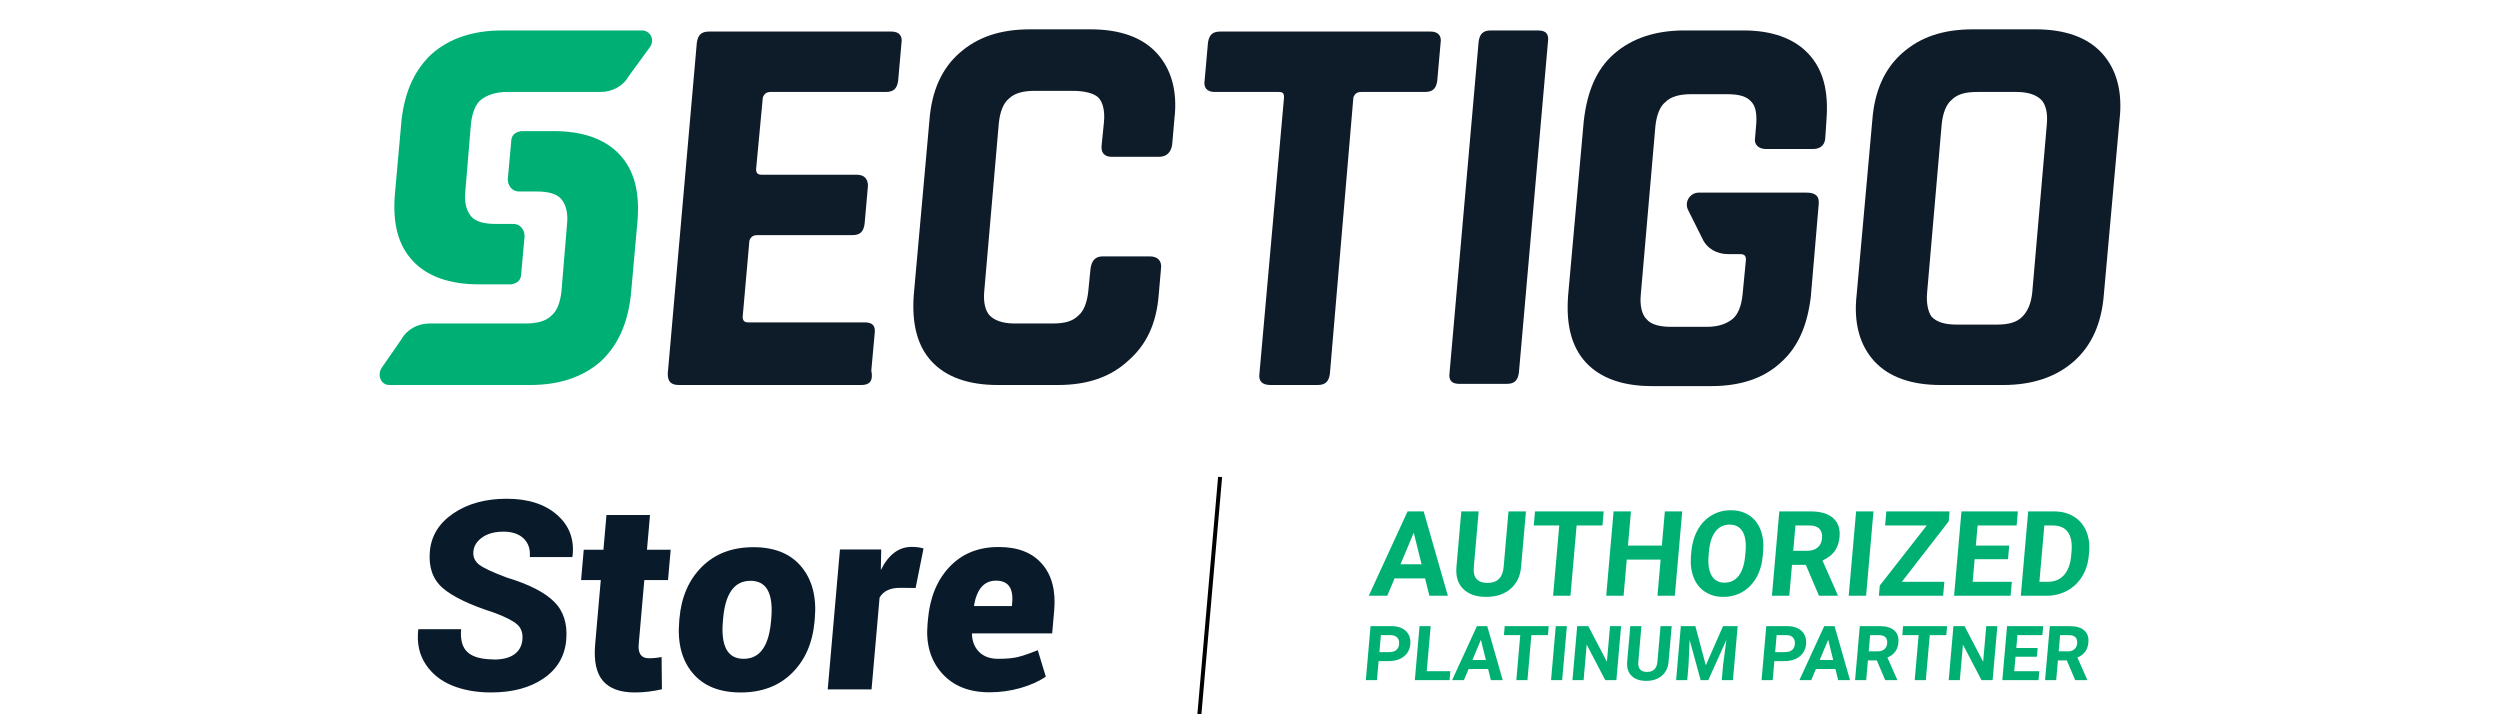 <?xml version="1.0" encoding="UTF-8" standalone="no"?>
<svg
   xmlns:dc="http://purl.org/dc/elements/1.1/"
   xmlns:cc="http://creativecommons.org/ns#"
   xmlns:rdf="http://www.w3.org/1999/02/22-rdf-syntax-ns#"
   xmlns:svg="http://www.w3.org/2000/svg"
   xmlns="http://www.w3.org/2000/svg"
   xmlns:sodipodi="http://sodipodi.sourceforge.net/DTD/sodipodi-0.dtd"
   xmlns:inkscape="http://www.inkscape.org/namespaces/inkscape"
   xml:space="preserve"
   version="1.1"
   y="0px"
   x="0px"
   viewBox="0 0 280 80"
   enable-background="new 0 0 660 220"
   id="svg55"
   sodipodi:docname="sectigostore-rectangle.svg"
   width="280"
   height="80"
   inkscape:version="0.92.4 (5da689c313, 2019-01-14)"><defs
   id="defs59">
			
				
					
				
			
				
<clipPath
   clipPathUnits="userSpaceOnUse"
   id="clipPath824"><rect
     style="fill:#0000ff;fill-rule:evenodd"
     id="rect826"
     width="220.737"
     height="59.243"
     x="43.008"
     y="-0.478"
     ry="0.363" /></clipPath></defs><sodipodi:namedview
   pagecolor="#ffffff"
   bordercolor="#666666"
   borderopacity="1"
   objecttolerance="10"
   gridtolerance="10"
   guidetolerance="10"
   inkscape:pageopacity="0"
   inkscape:pageshadow="2"
   inkscape:window-width="1366"
   inkscape:window-height="706"
   id="namedview57"
   showgrid="false"
   inkscape:zoom="2.0900686"
   inkscape:cx="106.25799"
   inkscape:cy="39.852697"
   inkscape:window-x="-8"
   inkscape:window-y="-8"
   inkscape:window-maximized="1"
   inkscape:current-layer="svg55"
   inkscape:snap-page="true" />



<g
   id="g1269"
   transform="matrix(0.672,0,0,0.672,40.83,-6.533)"
   style="opacity:1"><g
     transform="matrix(1.501,0,0,1.501,2.357,8.045)"
     id="g1130"><rect
       style="fill:none"
       id="rect4"
       height="6.458"
       width="2.36"
       class="st0"
       y="4.745"
       x="44.887" /><path
       style="fill:#00af74"
       inkscape:connector-curvature="0"
       id="path6-1"
       d="m 30.108,6.36 c 0.621,-0.869 0,-1.863 -0.869,-1.863 h -8.693 -3.85 -2.981 c -3.229,0 -5.837,0.869 -7.824,2.608 -1.863,1.739 -2.981,4.098 -3.353,7.327 v 0 l -0.745,8.321 v 0 c -0.248,3.229 0.373,5.589 1.987,7.327 1.614,1.738 4.098,2.608 7.327,2.608 h 3.602 v 0 c 0.745,-0.124 1.118,-0.497 1.118,-1.242 L 16.2,27.348 c 0,-0.745 -0.497,-1.366 -1.242,-1.366 H 12.97 c -1.242,0 -2.235,-0.248 -2.732,-0.869 -0.497,-0.621 -0.745,-1.49 -0.621,-2.732 l 0.621,-7.451 c 0.124,-1.242 0.497,-2.235 1.118,-2.732 0.621,-0.497 1.614,-0.869 2.856,-0.869 h 1.614 2.608 6.21 c 1.242,0 2.484,-0.621 3.105,-1.739 z"
       class="st1" /><path
       style="fill:#00af74"
       inkscape:connector-curvature="0"
       id="path8-1"
       d="m 0.302,42.003 c -0.497,0.869 0,1.863 0.869,1.863 h 8.942 3.85 2.856 c 3.229,0 5.837,-0.869 7.824,-2.608 1.863,-1.739 2.981,-4.098 3.353,-7.327 v 0 l 0.745,-8.321 v 0 c 0.248,-3.229 -0.373,-5.589 -1.987,-7.327 -1.614,-1.739 -4.098,-2.608 -7.327,-2.608 h -3.602 v 0 c -0.745,0.124 -1.118,0.497 -1.118,1.242 l -0.373,4.098 c 0,0.745 0.497,1.366 1.242,1.366 h 1.987 c 1.242,0 2.235,0.248 2.732,0.869 0.497,0.621 0.745,1.49 0.621,2.732 l -0.621,7.451 c -0.124,1.242 -0.497,2.235 -1.118,2.732 -0.621,0.621 -1.614,0.869 -2.856,0.869 H 14.707 12.099 5.643 c -1.242,0 -2.484,0.621 -3.105,1.739 z"
       class="st1" /><path
       style="fill:#0e1b29"
       inkscape:connector-curvature="0"
       id="path10-2"
       d="M 53.581,43.866 H 33.337 c -0.869,0 -1.242,-0.373 -1.242,-1.242 L 35.324,5.863 C 35.448,4.994 35.821,4.621 36.69,4.621 h 20.243 c 0.869,0 1.242,0.497 1.118,1.242 l -0.373,4.223 c -0.124,0.869 -0.497,1.242 -1.366,1.242 H 43.521 c -0.497,0 -0.745,0.248 -0.869,0.621 l -0.745,7.948 c 0,0.497 0.248,0.621 0.621,0.621 h 10.556 c 0.869,0 1.242,0.497 1.242,1.242 l -0.373,4.223 c -0.124,0.869 -0.497,1.242 -1.366,1.242 H 42.031 c -0.497,0 -0.745,0.248 -0.869,0.621 l -0.745,8.445 c 0,0.497 0.248,0.621 0.621,0.621 h 12.916 c 0.869,0 1.242,0.373 1.118,1.242 l -0.373,4.098 c 0.248,1.241 -0.249,1.614 -1.118,1.614"
       class="st2" /><path
       style="fill:#0e1b29"
       inkscape:connector-curvature="0"
       id="path12-4"
       d="m 75.438,43.866 h -6.706 c -3.229,0 -5.713,-0.869 -7.327,-2.608 -1.614,-1.739 -2.235,-4.223 -1.987,-7.451 L 61.157,14.433 C 61.405,11.204 62.523,8.72 64.51,6.982 66.497,5.243 68.981,4.374 72.334,4.374 h 6.706 c 3.229,0 5.713,0.869 7.327,2.608 1.614,1.739 2.36,4.223 1.987,7.327 l -0.248,2.856 c -0.124,0.869 -0.621,1.366 -1.49,1.366 H 81.4 c -0.869,0 -1.242,-0.497 -1.118,-1.366 l 0.248,-2.484 c 0.124,-1.242 -0.124,-2.235 -0.621,-2.732 -0.497,-0.497 -1.614,-0.745 -2.856,-0.745 H 72.83 c -1.242,0 -2.235,0.248 -2.856,0.869 -0.621,0.497 -0.994,1.49 -1.118,2.732 l -1.614,18.629 c -0.124,1.242 0.124,2.235 0.621,2.732 0.497,0.497 1.366,0.869 2.732,0.869 h 4.223 c 1.366,0 2.235,-0.248 2.856,-0.869 0.621,-0.497 0.994,-1.49 1.118,-2.732 L 79.04,30.95 c 0.124,-0.869 0.497,-1.366 1.366,-1.366 h 5.216 c 0.869,0 1.366,0.497 1.242,1.366 l -0.248,2.856 c -0.248,3.229 -1.366,5.589 -3.353,7.327 -1.988,1.863 -4.596,2.733 -7.825,2.733"
       class="st2" /><path
       style="fill:#0e1b29"
       inkscape:connector-curvature="0"
       id="path14-2"
       d="m 104.251,43.866 h -5.216 c -0.869,0 -1.366,-0.373 -1.242,-1.242 l 2.732,-30.675 c 0,-0.497 -0.124,-0.621 -0.621,-0.621 h -7.079 c -0.869,0 -1.242,-0.497 -1.118,-1.242 L 92.08,5.863 c 0.124,-0.869 0.497,-1.242 1.366,-1.242 h 23.348 c 0.869,0 1.242,0.497 1.118,1.242 l -0.373,4.223 c -0.124,0.869 -0.497,1.242 -1.366,1.242 h -7.079 c -0.497,0 -0.745,0.248 -0.869,0.621 l -2.608,30.675 c -0.124,0.869 -0.497,1.242 -1.366,1.242"
       class="st2" /><path
       style="fill:#0e1b29"
       inkscape:connector-curvature="0"
       id="path16-2"
       d="M 129.834,5.739 126.605,42.5 c -0.124,0.869 -0.497,1.242 -1.366,1.242 h -5.216 c -0.869,0 -1.242,-0.373 -1.118,-1.242 l 3.229,-36.761 c 0.124,-0.869 0.497,-1.242 1.366,-1.242 h 5.216 c 0.87,0 1.242,0.372 1.118,1.242"
       class="st2" /><path
       style="fill:#0e1b29"
       inkscape:connector-curvature="0"
       id="path18-5"
       d="m 180.38,43.866 h -6.955 c -3.229,0 -5.713,-0.869 -7.327,-2.608 -1.614,-1.739 -2.36,-4.223 -1.987,-7.451 l 1.739,-19.374 c 0.248,-3.229 1.366,-5.713 3.353,-7.451 1.987,-1.739 4.471,-2.608 7.824,-2.608 h 6.955 c 3.229,0 5.713,0.869 7.327,2.608 1.614,1.739 2.36,4.223 1.987,7.451 l -1.739,19.374 c -0.248,3.229 -1.366,5.713 -3.353,7.451 -1.987,1.738 -4.595,2.608 -7.824,2.608 m -5.092,-6.707 h 4.347 c 1.366,0 2.235,-0.248 2.856,-0.869 0.621,-0.621 0.994,-1.49 1.118,-2.732 l 1.615,-18.629 c 0.124,-1.242 -0.124,-2.235 -0.621,-2.732 -0.497,-0.497 -1.366,-0.869 -2.732,-0.869 h -4.347 c -1.366,0 -2.235,0.248 -2.856,0.869 -0.621,0.497 -0.994,1.49 -1.118,2.732 l -1.614,18.629 c -0.124,1.242 0.124,2.235 0.497,2.732 0.62,0.621 1.489,0.869 2.855,0.869"
       class="st2" /><path
       style="fill:#0e1b29"
       inkscape:connector-curvature="0"
       id="path20"
       d="m 154.051,17.661 h 5.216 c 0.869,0 1.366,-0.497 1.366,-1.366 l 0.124,-1.863 c 0.248,-3.229 -0.373,-5.589 -1.987,-7.327 -1.614,-1.739 -4.098,-2.608 -7.203,-2.608 h -6.582 c -3.229,0 -5.837,0.869 -7.824,2.608 -1.987,1.739 -2.981,4.223 -3.353,7.451 L 132.07,33.93 c -0.248,3.229 0.373,5.713 1.987,7.451 1.614,1.738 4.098,2.608 7.327,2.608 h 6.582 c 3.229,0 5.837,-0.869 7.7,-2.608 1.987,-1.739 2.981,-4.223 3.353,-7.327 l 0.869,-10.184 c 0.124,-0.994 -0.373,-1.366 -1.366,-1.366 H 147.717 146.6 c -0.994,0 -1.614,0.994 -1.242,1.863 l 1.614,3.229 c 0.497,1.118 1.615,1.739 2.856,1.739 h 1.366 c 0.497,0 0.621,0.248 0.621,0.621 l -0.373,3.85 c -0.124,1.242 -0.497,2.235 -1.118,2.732 -0.621,0.497 -1.49,0.869 -2.856,0.869 h -3.974 c -1.242,0 -2.235,-0.248 -2.732,-0.869 -0.497,-0.497 -0.745,-1.49 -0.621,-2.732 l 1.615,-18.629 c 0.124,-1.242 0.497,-2.235 1.118,-2.732 0.621,-0.621 1.614,-0.869 2.856,-0.869 h 3.974 c 1.366,0 2.235,0.248 2.732,0.869 0.497,0.497 0.621,1.49 0.497,2.732 l -0.124,1.49 c 0.001,0.497 0.373,0.994 1.242,0.994"
       class="st2" /></g><g
     id="g1221"><g
       id="g58"
       transform="matrix(0.627,0,0,0.627,4.595,89.064)"><rect
         x="185.768"
         y="31.221"
         transform="matrix(0.087,-0.996,0.996,0.087,166.791,245.582)"
         class="st3"
         width="63.33"
         height="1.072"
         id="rect56"
         style="fill:#010101" /></g><g
       id="g70"
       transform="matrix(1.17,0,0,1.17,-278.719,114.353)"><g
         id="g1184"
         transform="translate(3.139,-22.754)"><path
           class="st4"
           d="m 253.497,27.256 -0.002,0.021 c 1.268,0 2.245,-0.249 2.93,-0.747 0.685,-0.498 1.067,-1.198 1.145,-2.098 0.078,-0.9 -0.156,-1.607 -0.705,-2.119 -0.549,-0.512 -1.634,-1.075 -3.26,-1.689 -3.531,-1.132 -5.998,-2.316 -7.406,-3.551 -1.406,-1.235 -2.012,-2.968 -1.816,-5.199 0.195,-2.232 1.315,-4.039 3.36,-5.424 2.045,-1.386 4.58,-2.078 7.602,-2.078 3.022,0 5.409,0.764 7.158,2.292 1.75,1.528 2.486,3.494 2.208,5.896 l -0.052,0.123 h -6.039 c 0.097,-1.105 -0.191,-1.986 -0.864,-2.641 -0.673,-0.655 -1.633,-0.982 -2.882,-0.982 -1.248,0 -2.259,0.273 -3.029,0.819 -0.772,0.546 -1.192,1.215 -1.261,2.006 -0.069,0.791 0.216,1.426 0.857,1.903 0.641,0.478 1.953,1.085 3.934,1.822 3.111,0.941 5.346,2.081 6.702,3.418 1.357,1.338 1.935,3.159 1.733,5.465 -0.202,2.306 -1.272,4.128 -3.211,5.465 -1.939,1.337 -4.443,2.006 -7.513,2.006 -2.074,0 -3.922,-0.331 -5.543,-0.993 -1.62,-0.662 -2.878,-1.678 -3.776,-3.05 -0.896,-1.372 -1.243,-2.992 -1.038,-4.861 l 0.03,-0.102 h 6.079 c -0.132,1.514 0.178,2.609 0.932,3.285 0.75,0.676 1.994,1.013 3.727,1.013 z"
           id="path60"
           inkscape:connector-curvature="0"
           style="fill:#091b2a" /><path
           class="st4"
           d="m 269.543,6.685 h 6.203 l -0.433,4.954 h 3.377 l -0.378,4.319 h -3.377 l -0.799,9.129 c -0.117,1.338 0.363,2.006 1.442,2.006 0.668,0 1.273,-0.061 1.818,-0.184 l 0.046,4.605 c -1.294,0.3 -2.584,0.451 -3.866,0.451 -2.089,0 -3.602,-0.553 -4.543,-1.659 -0.94,-1.105 -1.308,-2.831 -1.102,-5.178 l 0.802,-9.171 h -2.805 l 0.378,-4.319 h 2.805 z"
           id="path62-4"
           inkscape:connector-curvature="0"
           style="fill:#091b2a" /><path
           class="st4"
           d="m 279.906,21.812 0.034,-0.389 c 0.267,-3.056 1.335,-5.513 3.203,-7.368 1.869,-1.856 4.31,-2.784 7.327,-2.784 3.016,0 5.295,0.928 6.838,2.784 1.542,1.855 2.181,4.312 1.914,7.368 l -0.034,0.389 c -0.269,3.07 -1.338,5.53 -3.204,7.38 -1.868,1.849 -4.309,2.774 -7.325,2.774 -3.017,0 -5.297,-0.921 -6.842,-2.763 -1.544,-1.844 -2.181,-4.307 -1.911,-7.391 z m 6.257,-0.389 -0.034,0.389 c -0.313,3.576 0.674,5.363 2.959,5.363 2.285,0 3.585,-1.787 3.897,-5.363 l 0.034,-0.389 c 0.313,-3.575 -0.674,-5.363 -2.959,-5.363 -2.285,0 -3.584,1.788 -3.897,5.363 z"
           id="path64-7"
           inkscape:connector-curvature="0"
           style="fill:#091b2a" /><path
           class="st4"
           d="m 307.304,31.535 h -6.244 l 1.744,-19.936 h 5.876 l -0.053,2.927 c 1.094,-2.197 2.555,-3.296 4.383,-3.296 0.654,0 1.222,0.075 1.699,0.225 l -1.127,5.629 -2.249,-0.021 c -1.392,0 -2.355,0.464 -2.885,1.392 z"
           id="path66-4"
           inkscape:connector-curvature="0"
           style="fill:#091b2a" /><path
           class="st4"
           d="m 315.279,22.262 0.063,-0.717 c 0.272,-3.112 1.302,-5.608 3.092,-7.491 1.788,-1.883 4.127,-2.818 7.019,-2.805 2.703,0 4.75,0.805 6.145,2.416 1.394,1.61 1.969,3.814 1.725,6.611 l -0.287,3.275 h -11.382 l -0.05,0.102 c 0.043,1.064 0.393,1.917 1.046,2.559 0.653,0.641 1.549,0.962 2.689,0.962 1.14,0 2.058,-0.082 2.755,-0.245 0.697,-0.164 1.66,-0.491 2.891,-0.983 l 1.143,3.766 c -0.973,0.669 -2.169,1.208 -3.59,1.617 -1.42,0.409 -2.901,0.614 -4.444,0.614 -2.906,0 -5.165,-0.907 -6.772,-2.723 -1.61,-1.813 -2.29,-4.133 -2.043,-6.958 z m 12.06,-3.091 c 0.183,-2.088 -0.585,-3.131 -2.305,-3.131 -1.678,0 -2.721,1.174 -3.132,3.52 l 0.051,0.102 h 5.342 z"
           id="path68-2"
           inkscape:connector-curvature="0"
           style="fill:#091b2a" /></g></g><g
       id="g122"
       transform="matrix(1.317,0,0,1.317,-150.057,45.314)"><path
         style="fill:#00b073"
         inkscape:connector-curvature="0"
         id="path72-9"
         d="m 248.145,46.167 h -3.856 l -0.926,2.199 h -2.338 l 4.907,-10.672 h 2.038 l 3.061,10.672 h -2.338 z m -3.107,-1.781 h 2.668 l -0.992,-3.995 z"
         class="st5" /><path
         style="fill:#00b073"
         inkscape:connector-curvature="0"
         id="path74"
         d="m 260.914,37.693 -0.616,7.029 c -0.102,1.169 -0.548,2.092 -1.337,2.771 -0.791,0.679 -1.818,1.019 -3.084,1.019 -1.246,0 -2.207,-0.33 -2.883,-0.99 -0.676,-0.66 -0.97,-1.566 -0.883,-2.719 l 0.622,-7.11 h 2.199 l -0.617,7.044 c -0.061,0.698 0.062,1.208 0.369,1.528 0.307,0.32 0.755,0.48 1.347,0.48 1.237,0 1.921,-0.65 2.054,-1.95 l 0.622,-7.103 h 2.207 z"
         class="st5" /><path
         style="fill:#00b073"
         inkscape:connector-curvature="0"
         id="path76"
         d="m 270.595,39.475 h -3.269 l -0.778,8.891 h -2.199 l 0.778,-8.891 h -3.225 l 0.156,-1.781 h 8.693 z"
         class="st5" /><path
         style="fill:#00b073"
         inkscape:connector-curvature="0"
         id="path78"
         d="m 279.756,48.366 h -2.199 l 0.4,-4.574 h -4.288 l -0.4,4.574 h -2.199 l 0.934,-10.672 h 2.199 l -0.379,4.325 h 4.288 l 0.379,-4.325 h 2.199 z"
         class="st5" /><path
         style="fill:#00b073"
         inkscape:connector-curvature="0"
         id="path80"
         d="m 290.889,43.271 c -0.092,1.05 -0.358,1.971 -0.799,2.763 -0.441,0.792 -1.025,1.402 -1.754,1.832 -0.73,0.43 -1.541,0.646 -2.436,0.646 -0.885,0 -1.655,-0.213 -2.312,-0.638 -0.658,-0.425 -1.141,-1.032 -1.453,-1.821 -0.312,-0.79 -0.425,-1.697 -0.34,-2.724 l 0.046,-0.528 c 0.092,-1.05 0.362,-1.975 0.81,-2.774 0.448,-0.799 1.038,-1.412 1.766,-1.84 0.728,-0.428 1.538,-0.641 2.427,-0.641 0.889,0 1.661,0.214 2.314,0.641 0.656,0.428 1.136,1.04 1.446,1.84 0.308,0.799 0.417,1.721 0.325,2.766 z m -2.186,-0.484 c 0.098,-1.118 -0.027,-1.969 -0.378,-2.55 -0.35,-0.582 -0.896,-0.873 -1.639,-0.873 -0.738,0 -1.332,0.287 -1.783,0.862 -0.451,0.574 -0.727,1.416 -0.829,2.525 l -0.045,0.52 c -0.096,1.09 0.03,1.935 0.379,2.536 0.348,0.602 0.897,0.902 1.65,0.902 0.738,0 1.33,-0.29 1.777,-0.869 0.446,-0.58 0.72,-1.423 0.822,-2.532 z"
         class="st5" /><path
         style="fill:#00b073"
         inkscape:connector-curvature="0"
         id="path82"
         d="m 296.333,44.458 h -1.752 l -0.341,3.907 h -2.199 l 0.934,-10.672 h 3.965 c 1.261,0 2.208,0.281 2.843,0.842 0.635,0.562 0.908,1.357 0.818,2.383 -0.064,0.728 -0.274,1.335 -0.631,1.821 -0.359,0.486 -0.87,0.873 -1.535,1.161 l 1.927,4.361 -0.008,0.103 h -2.36 z m -1.596,-1.78 h 1.774 c 0.552,0 0.993,-0.141 1.319,-0.422 0.328,-0.281 0.513,-0.668 0.556,-1.161 0.044,-0.504 -0.064,-0.899 -0.324,-1.188 -0.262,-0.287 -0.687,-0.432 -1.279,-0.432 h -1.766 z"
         class="st5" /><path
         style="fill:#00b073"
         inkscape:connector-curvature="0"
         id="path84"
         d="m 303.959,48.366 h -2.199 l 0.934,-10.672 h 2.199 z"
         class="st5" /><path
         style="fill:#00b073"
         inkscape:connector-curvature="0"
         id="path86"
         d="m 308.483,46.599 h 5.38 l -0.155,1.766 h -8.129 l 0.113,-1.29 5.942,-7.601 h -5.27 l 0.156,-1.781 h 8.004 l -0.111,1.26 z"
         class="st5" /><path
         style="fill:#00b073"
         inkscape:connector-curvature="0"
         id="path88"
         d="m 321.919,43.74 h -4.222 l -0.249,2.859 h 4.955 l -0.155,1.766 h -7.154 l 0.934,-10.672 h 7.139 l -0.156,1.781 h -4.94 l -0.223,2.543 h 4.222 z"
         class="st5" /><path
         style="fill:#00b073"
         inkscape:connector-curvature="0"
         id="path90"
         d="m 323.538,48.366 0.934,-10.672 h 3.284 c 0.938,0 1.759,0.211 2.462,0.634 0.704,0.423 1.228,1.024 1.576,1.803 0.348,0.779 0.477,1.665 0.391,2.657 l -0.043,0.492 c -0.087,0.992 -0.369,1.874 -0.844,2.646 -0.475,0.772 -1.104,1.371 -1.883,1.795 -0.78,0.425 -1.638,0.641 -2.571,0.646 h -3.306 z m 2.976,-8.891 -0.623,7.125 h 1.063 c 0.86,0 1.541,-0.281 2.045,-0.843 0.504,-0.562 0.806,-1.366 0.907,-2.412 l 0.05,-0.564 c 0.094,-1.085 -0.059,-1.907 -0.459,-2.466 -0.401,-0.559 -1.034,-0.839 -1.898,-0.839 h -1.085 z"
         class="st5" /><path
         style="fill:#00b073"
         inkscape:connector-curvature="0"
         id="path92"
         d="m 242.269,56.639 -0.212,2.408 h -1.408 l 0.598,-6.835 h 2.666 c 0.513,0 0.957,0.094 1.33,0.282 0.373,0.187 0.65,0.454 0.829,0.8 0.179,0.346 0.249,0.739 0.21,1.181 -0.058,0.67 -0.334,1.198 -0.826,1.585 -0.491,0.386 -1.142,0.579 -1.953,0.579 z m 0.1,-1.14 h 1.258 c 0.373,0 0.664,-0.088 0.875,-0.263 0.21,-0.175 0.331,-0.426 0.359,-0.751 0.029,-0.335 -0.046,-0.606 -0.225,-0.812 -0.179,-0.207 -0.442,-0.313 -0.79,-0.319 h -1.29 z"
         class="st5" /><path
         style="fill:#00b073"
         inkscape:connector-curvature="0"
         id="path94"
         d="m 248.358,57.916 h 2.99 l -0.099,1.131 h -4.398 l 0.598,-6.835 h 1.409 z"
         class="st5" /><path
         style="fill:#00b073"
         inkscape:connector-curvature="0"
         id="path96"
         d="m 256.128,57.639 h -2.469 l -0.594,1.408 h -1.497 l 3.143,-6.835 h 1.305 l 1.96,6.835 h -1.498 z m -1.99,-1.141 h 1.709 l -0.636,-2.558 z"
         class="st5" /><path
         style="fill:#00b073"
         inkscape:connector-curvature="0"
         id="path98"
         d="M 263.693,53.353 H 261.6 l -0.498,5.694 h -1.408 l 0.498,-5.694 h -2.066 l 0.099,-1.14 h 5.569 z"
         class="st5" /><path
         style="fill:#00b073"
         inkscape:connector-curvature="0"
         id="path100"
         d="m 265.496,59.047 h -1.408 l 0.599,-6.835 h 1.407 z"
         class="st5" /><path
         style="fill:#00b073"
         inkscape:connector-curvature="0"
         id="path102"
         d="m 272.357,59.047 h -1.407 l -2.348,-4.497 -0.394,4.497 H 266.8 l 0.598,-6.835 h 1.409 l 2.351,4.506 0.395,-4.506 h 1.403 z"
         class="st5" /><path
         style="fill:#00b073"
         inkscape:connector-curvature="0"
         id="path104"
         d="m 279.358,52.213 -0.394,4.502 c -0.065,0.748 -0.352,1.339 -0.857,1.774 -0.506,0.435 -1.164,0.652 -1.975,0.652 -0.798,0 -1.414,-0.211 -1.845,-0.634 -0.432,-0.423 -0.622,-1.003 -0.566,-1.742 l 0.399,-4.553 h 1.407 l -0.394,4.511 c -0.04,0.447 0.039,0.774 0.236,0.979 0.197,0.205 0.484,0.307 0.862,0.307 0.793,0 1.231,-0.416 1.316,-1.249 l 0.399,-4.548 h 1.412 z"
         class="st5" /><path
         style="fill:#00b073"
         inkscape:connector-curvature="0"
         id="path106"
         d="m 282.353,52.213 1.323,4.957 2.179,-4.957 h 1.851 l -0.599,6.835 h -1.414 l 0.164,-1.869 0.423,-3.225 -2.291,5.093 h -0.968 l -1.394,-5.088 -0.14,3.22 -0.164,1.869 h -1.408 l 0.599,-6.835 z"
         class="st5" /><path
         style="fill:#00b073"
         inkscape:connector-curvature="0"
         id="path108"
         d="m 292.351,56.639 -0.212,2.408 h -1.408 l 0.598,-6.835 h 2.666 c 0.513,0 0.957,0.094 1.33,0.282 0.373,0.187 0.65,0.454 0.829,0.8 0.179,0.346 0.249,0.739 0.21,1.181 -0.058,0.67 -0.334,1.198 -0.826,1.585 -0.491,0.386 -1.142,0.579 -1.953,0.579 z m 0.1,-1.14 h 1.258 c 0.373,0 0.664,-0.088 0.875,-0.263 0.21,-0.175 0.331,-0.426 0.359,-0.751 0.029,-0.335 -0.046,-0.606 -0.225,-0.812 -0.179,-0.207 -0.442,-0.313 -0.79,-0.319 h -1.29 z"
         class="st5" /><path
         style="fill:#00b073"
         inkscape:connector-curvature="0"
         id="path110"
         d="m 300.079,57.639 h -2.469 l -0.594,1.408 h -1.497 l 3.142,-6.835 h 1.305 l 1.961,6.835 h -1.498 z m -1.99,-1.141 h 1.709 l -0.636,-2.558 z"
         class="st5" /><path
         style="fill:#00b073"
         inkscape:connector-curvature="0"
         id="path112"
         d="m 305.314,56.545 h -1.123 l -0.219,2.502 h -1.408 l 0.599,-6.835 h 2.538 c 0.808,0 1.416,0.18 1.821,0.54 0.407,0.36 0.582,0.868 0.525,1.526 -0.041,0.466 -0.176,0.855 -0.404,1.166 -0.23,0.312 -0.557,0.56 -0.984,0.745 l 1.235,2.793 -0.006,0.066 h -1.511 z m -1.022,-1.141 h 1.135 c 0.354,0 0.636,-0.09 0.845,-0.27 0.209,-0.179 0.329,-0.428 0.357,-0.743 0.027,-0.323 -0.041,-0.576 -0.208,-0.761 -0.167,-0.184 -0.44,-0.277 -0.819,-0.277 h -1.131 z"
         class="st5" /><path
         style="fill:#00b073"
         inkscape:connector-curvature="0"
         id="path114"
         d="m 314.108,53.353 h -2.093 l -0.498,5.694 h -1.408 l 0.498,-5.694 h -2.066 l 0.099,-1.14 h 5.569 z"
         class="st5" /><path
         style="fill:#00b073"
         inkscape:connector-curvature="0"
         id="path116"
         d="m 319.97,59.047 h -1.407 l -2.348,-4.497 -0.394,4.497 h -1.408 l 0.598,-6.835 h 1.409 l 2.351,4.506 0.395,-4.506 h 1.403 z"
         class="st5" /><path
         style="fill:#00b073"
         inkscape:connector-curvature="0"
         id="path118"
         d="m 325.572,56.085 h -2.704 l -0.16,1.831 h 3.173 l -0.099,1.131 H 321.2 l 0.598,-6.835 h 4.572 l -0.099,1.14 h -3.163 l -0.142,1.629 h 2.704 z"
         class="st5" /><path
         style="fill:#00b073"
         inkscape:connector-curvature="0"
         id="path120"
         d="m 329.356,56.545 h -1.12 l -0.22,2.502 h -1.408 l 0.598,-6.835 h 2.54 c 0.806,0 1.414,0.18 1.82,0.54 0.407,0.36 0.582,0.868 0.525,1.526 -0.041,0.466 -0.177,0.855 -0.405,1.166 -0.229,0.312 -0.556,0.56 -0.983,0.745 l 1.235,2.793 -0.006,0.066 h -1.511 z m -1.021,-1.141 h 1.135 c 0.354,0 0.636,-0.09 0.845,-0.27 0.209,-0.179 0.329,-0.428 0.356,-0.743 0.028,-0.323 -0.04,-0.576 -0.207,-0.761 -0.168,-0.184 -0.44,-0.277 -0.819,-0.277 h -1.131 z"
         class="st5" /></g></g></g></svg>